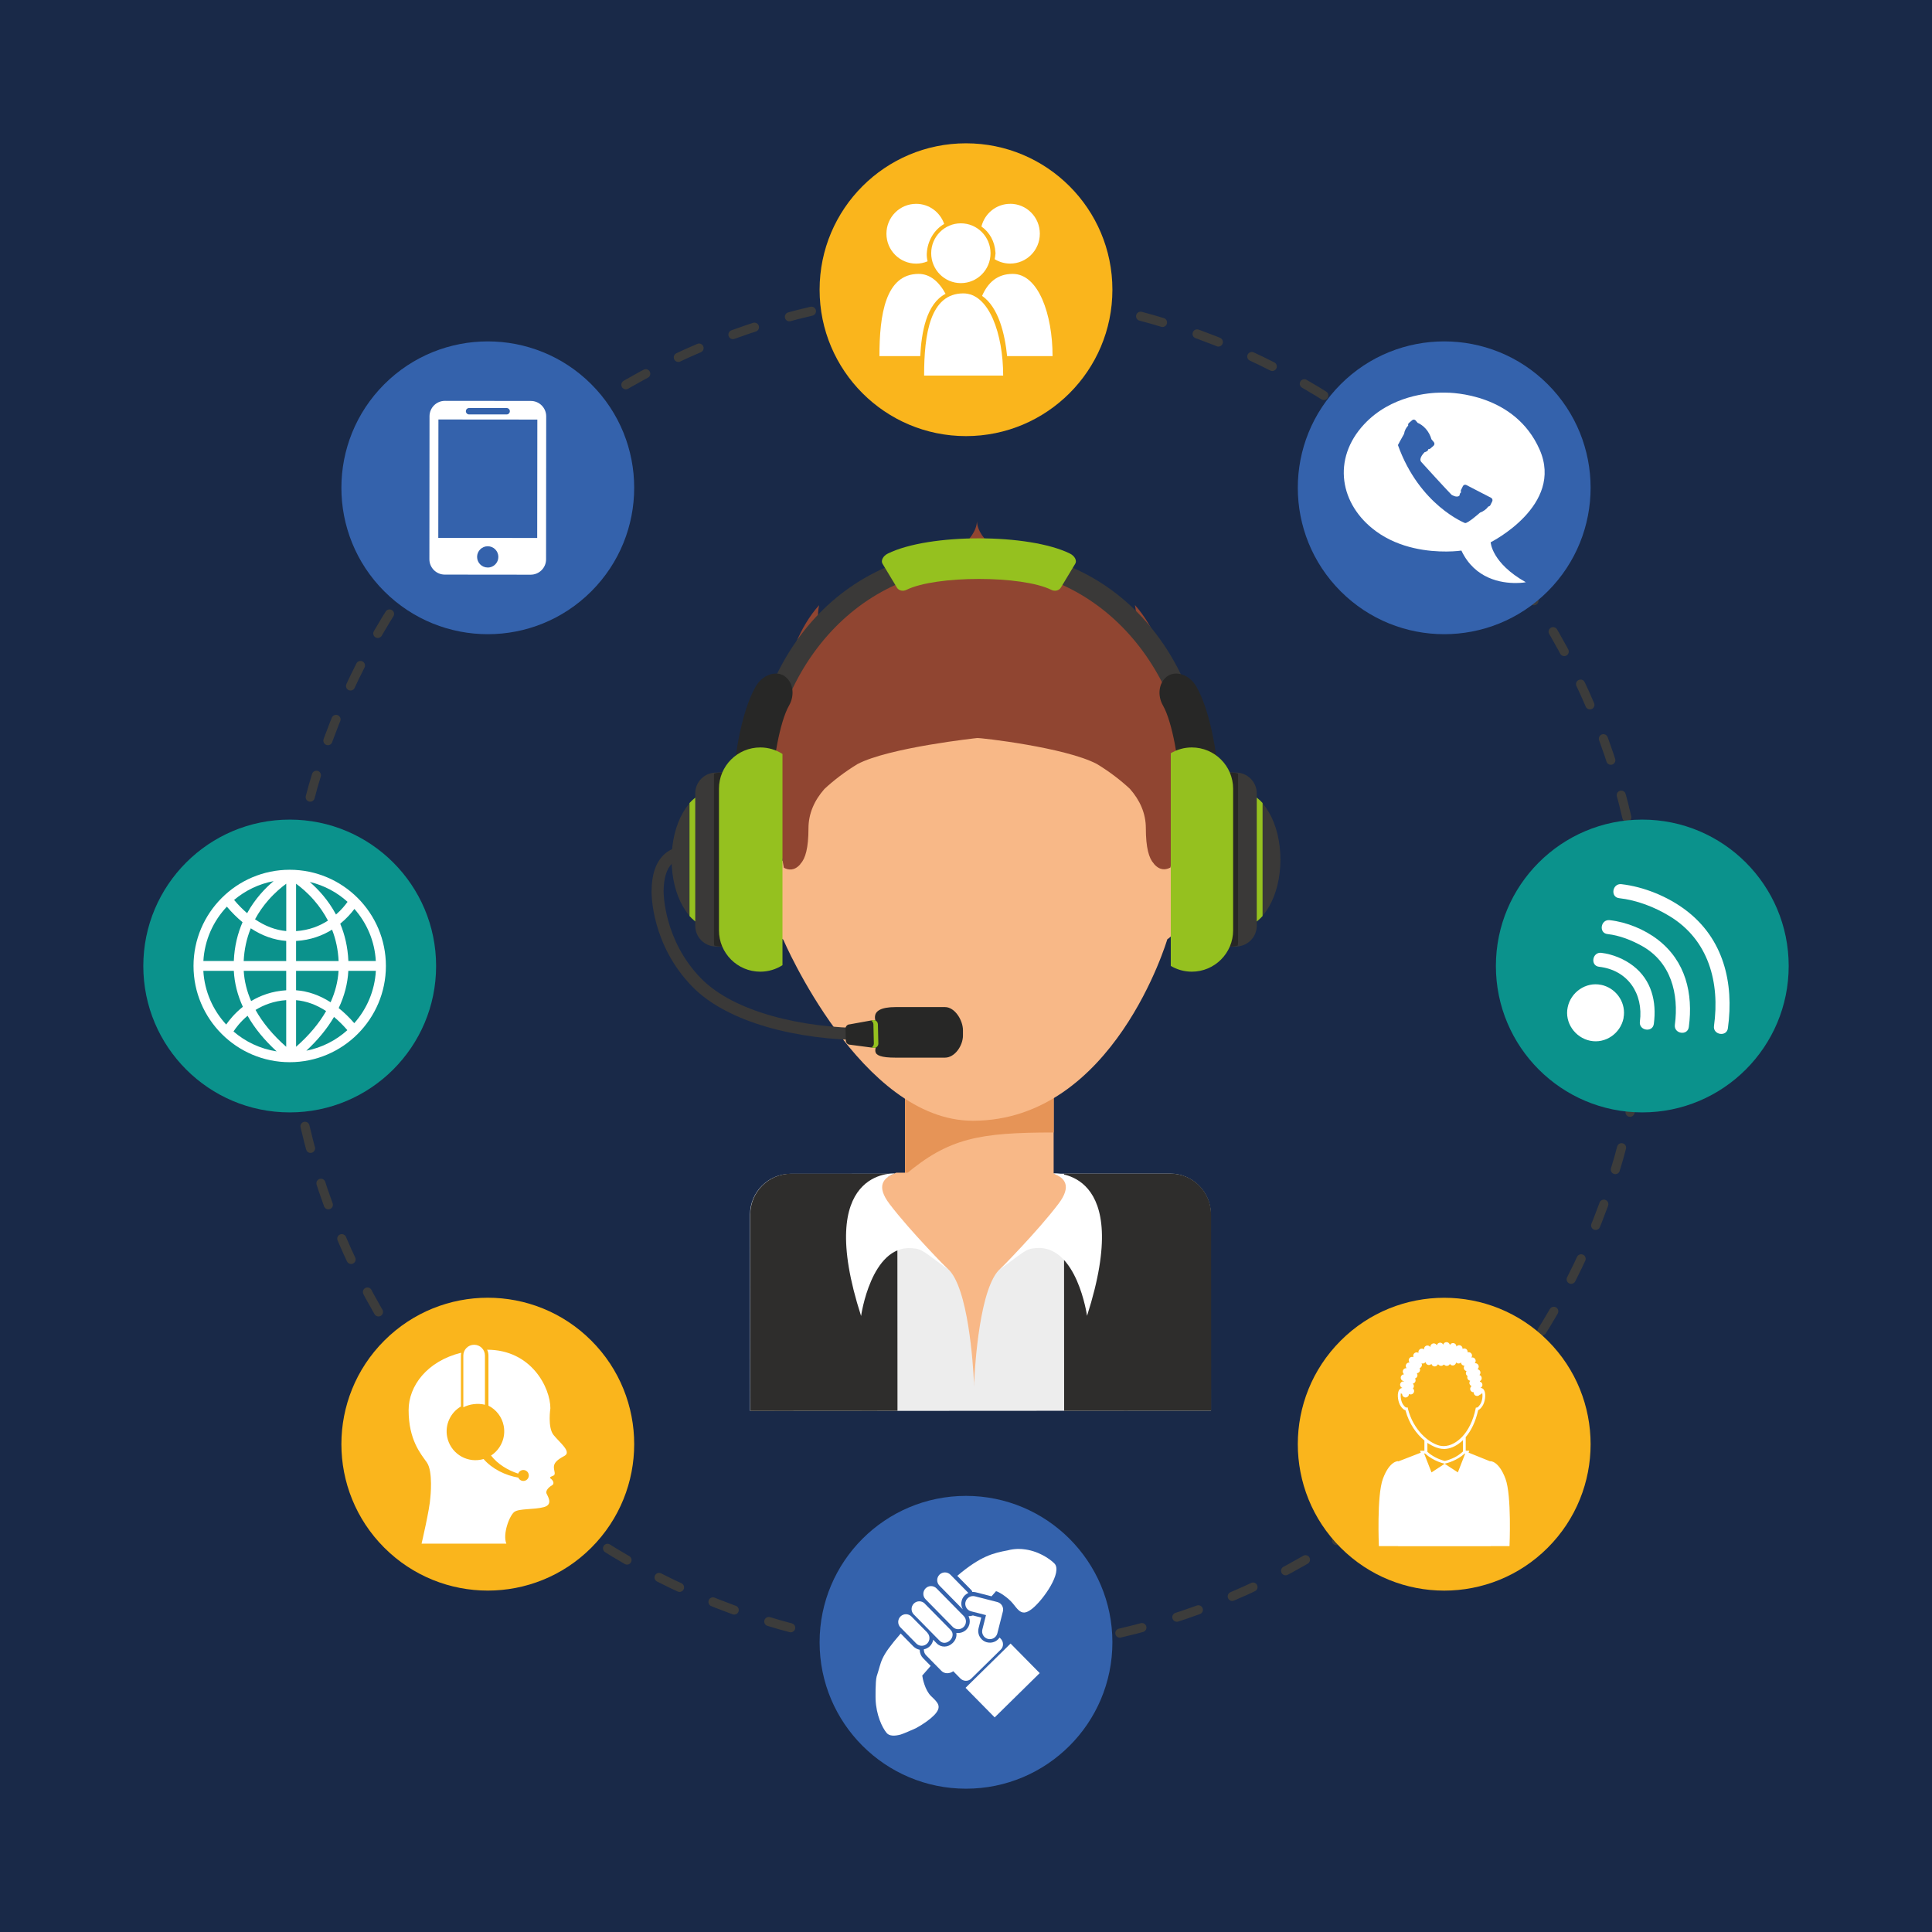<?xml version="1.0" encoding="UTF-8"?>
<svg xmlns="http://www.w3.org/2000/svg" xmlns:xlink="http://www.w3.org/1999/xlink" id="Capa_1" viewBox="0 0 425.2 425.2">
  <defs>
    <linearGradient id="linear-gradient" x1="-4843.86" y1="208.32" x2="-4843.86" y2="170.03" gradientTransform="translate(-4573.83) rotate(-180) scale(1 -1)" gradientUnits="userSpaceOnUse">
      <stop offset="0" stop-color="#3c3c3b"></stop>
      <stop offset=".04" stop-color="#4b4b4a"></stop>
      <stop offset=".2" stop-color="#868585"></stop>
      <stop offset=".33" stop-color="#b1b0b0"></stop>
      <stop offset=".43" stop-color="#cbcaca"></stop>
      <stop offset=".5" stop-color="#d5d4d4"></stop>
      <stop offset=".57" stop-color="#d0cfcf"></stop>
      <stop offset=".65" stop-color="#c2c1c1"></stop>
      <stop offset=".74" stop-color="#abaaaa"></stop>
      <stop offset=".83" stop-color="#8b8a8a"></stop>
      <stop offset=".93" stop-color="#626161"></stop>
      <stop offset="1" stop-color="#3c3c3b"></stop>
    </linearGradient>
    <linearGradient id="linear-gradient-2" x1="425.28" x2="425.28" gradientTransform="translate(-265.69)" xlink:href="#linear-gradient"></linearGradient>
  </defs>
  <rect x="-2.46" y="-2.19" width="430.29" height="430.29" style="fill:#192948;"></rect>
  <g>
    <g>
      <path d="M361.94,213.94c0,82.48-66.86,149.34-149.35,149.34S63.25,296.42,63.25,213.94,130.12,64.6,212.6,64.6s149.35,66.87,149.35,149.35Z" style="fill:none; stroke:#3c3c3b; stroke-dasharray:0 0 5.01 8.02; stroke-linecap:round; stroke-miterlimit:10; stroke-width:2px;"></path>
      <path d="M244.82,63.76c0,17.79-14.43,32.22-32.22,32.22s-32.22-14.43-32.22-32.22,14.43-32.22,32.22-32.22,32.22,14.43,32.22,32.22Z" style="fill:#fab51c;"></path>
      <path d="M244.82,361.44c0,17.8-14.43,32.22-32.22,32.22s-32.22-14.43-32.22-32.22,14.43-32.22,32.22-32.22,32.22,14.43,32.22,32.22Z" style="fill:#3462ac;"></path>
      <path d="M361.44,244.82c-17.8,0-32.22-14.43-32.22-32.22s14.43-32.22,32.22-32.22,32.22,14.43,32.22,32.22-14.43,32.22-32.22,32.22Z" style="fill:#0b928c;"></path>
      <path d="M63.76,244.82c-17.8,0-32.22-14.43-32.22-32.22s14.43-32.22,32.22-32.22,32.22,14.43,32.22,32.22-14.43,32.22-32.22,32.22Z" style="fill:#0b928c;"></path>
      <path d="M130.14,84.57c12.58,12.58,12.58,32.98,0,45.57-12.58,12.58-32.98,12.58-45.57,0-12.58-12.58-12.58-32.98,0-45.57,12.59-12.58,32.99-12.58,45.57,0Z" style="fill:#3462ac;"></path>
      <path d="M340.63,295.06c12.58,12.58,12.58,32.98,0,45.57s-32.99,12.58-45.57,0c-12.58-12.58-12.58-32.99,0-45.57,12.58-12.59,32.98-12.59,45.57,0Z" style="fill:#fab51c;"></path>
      <path d="M340.63,130.14c-12.58,12.58-32.99,12.58-45.57,0-12.58-12.59-12.58-32.99,0-45.57,12.58-12.58,32.98-12.58,45.57,0,12.58,12.58,12.58,32.98,0,45.57Z" style="fill:#3462ac;"></path>
      <path d="M130.14,340.62c-12.58,12.59-32.98,12.59-45.57,0-12.58-12.58-12.58-32.99,0-45.57,12.59-12.59,32.99-12.59,45.57,0,12.58,12.58,12.58,32.98,0,45.57Z" style="fill:#fab51c;"></path>
    </g>
    <g>
      <g>
        <path d="M218,55.73c0,3.64-2.92,6.58-6.53,6.58s-6.53-2.95-6.53-6.58,2.92-6.58,6.53-6.58,6.53,2.95,6.53,6.58Z" style="fill:#fff;"></path>
        <path d="M220.78,82.66h-17.4c0-9.15,1.32-18.09,8.63-18.09,5.68,0,8.77,8.95,8.77,18.09Z" style="fill:#fff;"></path>
      </g>
      <path d="M222.33,44.86c-3.06,0-5.62,2.12-6.33,4.99,1.78,1.26,2.93,3.27,3.08,5.7,.01,.06,.02,.11,.02,.18s0,.13-.02,.18c-.03,.38-.09,.76-.17,1.13,1,.62,2.16,.97,3.41,.97,3.61,0,6.53-2.94,6.53-6.58s-2.92-6.58-6.53-6.58Z" style="fill:#fff;"></path>
      <path d="M221.65,78.37h10c0-9.15-3.09-18.09-8.77-18.09-3.37,0-5.46,1.9-6.74,4.84,3.62,2.49,5.02,8.39,5.51,13.26Z" style="fill:#fff;"></path>
      <path d="M203.98,55.73c.12-2.63,1.59-5.18,3.82-6.44-.89-2.58-3.31-4.43-6.17-4.43-3.61,0-6.54,2.94-6.54,6.58s2.93,6.58,6.54,6.58c.89,0,1.74-.18,2.52-.51-.14-.56-.21-1.16-.18-1.78Z" style="fill:#fff;"></path>
      <path d="M208.11,64.68c-1.45-2.69-3.44-4.4-5.93-4.4-7.3,0-8.63,8.95-8.63,18.09h8.98c.27-5.2,1.34-11.54,5.57-13.7Z" style="fill:#fff;"></path>
    </g>
    <path d="M63.76,191.42c-11.67,0-21.17,9.5-21.17,21.17s9.5,21.18,21.17,21.18,21.17-9.5,21.17-21.18-9.5-21.17-21.17-21.17Zm-9.28,32.12c1.55,2.74,3.7,5.37,6.41,7.85-3.6-.55-6.87-2.11-9.5-4.38,.48-.74,1.49-2.12,3.1-3.46Zm19.47-22.26c-1.71-3.21-3.93-5.58-5.78-7.18,3.15,.75,6,2.28,8.32,4.38-.52,.73-1.36,1.77-2.54,2.79Zm-8.79,29.1v-10.26c2.26,.19,4.48,1,6.61,2.4-1.56,2.74-3.78,5.37-6.61,7.86Zm0-12.44v-4.27h9.35c-.14,2.34-.73,4.65-1.75,6.91-2.43-1.56-4.99-2.45-7.6-2.64Zm0-6.43v-4.42c3.24-.19,5.86-1.21,7.92-2.49,.85,2.17,1.33,4.48,1.44,6.91h-9.36Zm0-6.59v-10.43c1.05,.77,2.5,1.96,3.93,3.61,1.24,1.42,2.26,2.92,3.09,4.51-1.81,1.17-4.13,2.12-7.02,2.31Zm-6.1-6.82c1.44-1.64,2.88-2.84,3.94-3.61v10.42c-2.35-.21-4.66-1.08-6.87-2.59,.79-1.48,1.77-2.89,2.93-4.22Zm-4.68,2.87c-.98-.84-1.94-1.81-2.86-2.91,2.45-2.06,5.42-3.52,8.69-4.14-1.83,1.54-4.07,3.87-5.82,7.05Zm8.61,6.11v4.43h-9.36c.12-2.54,.64-4.95,1.56-7.21,2.49,1.64,5.11,2.58,7.8,2.78Zm0,6.59v4.27c-3.13,.19-5.69,1.16-7.72,2.38-.95-2.17-1.5-4.4-1.63-6.65h9.35Zm0,6.44v10.27c-2.92-2.56-5.18-5.29-6.75-8.11,1.77-1.09,4-1.97,6.75-2.16Zm10.52,3.7c1.01,.84,1.99,1.81,2.94,2.91-2.5,2.25-5.61,3.85-9.03,4.52,2.54-2.36,4.58-4.85,6.09-7.43Zm1.03-1.95c1.26-2.66,1.98-5.4,2.12-8.19h6.06c-.25,4.4-2,8.41-4.75,11.51-1.1-1.27-2.25-2.38-3.43-3.32Zm2.13-10.36c-.13-3.13-.81-5.86-1.79-8.21,1.41-1.15,2.44-2.34,3.12-3.25,2.73,3.09,4.47,7.08,4.71,11.46h-6.05Zm-26.74-11.96c1.11,1.3,2.26,2.45,3.45,3.42-1.05,2.42-1.79,5.27-1.92,8.54h-6.7c.26-4.62,2.18-8.8,5.17-11.96Zm-5.17,14.13h6.7c.14,2.69,.81,5.34,1.99,7.91-1.79,1.42-2.99,2.93-3.67,3.9-2.9-3.14-4.77-7.27-5.03-11.81Z" style="fill:#fff;"></path>
    <g>
      <path d="M93.96,321.88c-1.39-1.95-4.03-5-4.03-11.55,0-5.33,4.08-10.77,11.58-12.62-.04,.21-.07,.42-.07,.63v11.2c-2.26,1.32-3.55,3.96-3.03,6.67,.66,3.44,3.98,5.7,7.42,5.04,.2-.04,.4-.09,.6-.14,1.9,2.2,4.83,3.61,7.65,4.09,.21,.51,.77,.82,1.33,.71,.65-.12,1.08-.76,.95-1.41-.12-.65-.75-1.08-1.41-.96-.43,.08-.77,.39-.91,.78-2.31-.75-4.51-2.1-5.97-3.98,2.1-1.36,3.29-3.91,2.79-6.52-.38-2-1.67-3.6-3.36-4.46v-11.02c0-.46-.1-.9-.29-1.29,9.81,.01,13.92,8.44,13.92,12.89,0,0-.65,4.2,.7,5.88,1.35,1.67,4.06,3.71,2.39,4.6-1.67,.88-2.32,1.58-2.32,2.46s.52,1.68-.19,1.92c-.71,.24-.77,.45-.51,.61,.26,.16,1.08,1.03,.23,1.52-.85,.49-1.33,1.22-1.17,1.71,.16,.49,1.64,2.46-.56,3.05-2.2,.59-5.4,.28-6.48,1.04-1.08,.77-2.65,4.91-1.78,7h-18.66s1.8-7.62,1.94-10.21c0,0,.62-5.69-.77-7.64Z" style="fill:#fff;"></path>
      <path d="M104.25,309.03c-.82,.1-1.58,.34-2.28,.69v-11.38c0-1.31,1.06-2.38,2.38-2.38s2.38,1.06,2.38,2.38v10.82c-.79-.19-1.62-.24-2.48-.13Z" style="fill:#fff;"></path>
    </g>
    <g>
      <g>
        <path d="M209.67,358.05c.66,.67,1.73,.68,2.41,.02,.67-.66,.68-1.74,.02-2.41l-5.98-6.08c-.66-.67-1.74-.68-2.4-.02-.67,.66-.68,1.74-.02,2.41l5.98,6.08Z" style="fill:#fff;"></path>
        <path d="M203.54,352.93c-.66-.67-1.74-.68-2.41-.02-.67,.66-.68,1.74-.02,2.41l5.69,5.78c.66,.67,1.62,.57,2.29-.09,.67-.66,.79-1.62,.13-2.29l-5.69-5.78Z" style="fill:#fff;"></path>
        <path d="M204.09,359.31l-3.49-3.54c-.66-.67-1.73-.68-2.41-.02-.67,.66-.68,1.74-.02,2.41l3.48,3.54c.66,.67,1.74,.68,2.4,.02,.67-.66,.68-1.73,.02-2.4Z" style="fill:#fff;"></path>
        <path d="M206.77,346.55c-.67,.66-.68,1.74-.02,2.41l5.15,5.24c-.25-.45-.38-.98-.32-1.52,.01-.13,.04-.25,.07-.38,.2-.8,.77-1.41,1.47-1.72l-3.94-4.01c-.66-.67-1.74-.68-2.41-.02Z" style="fill:#fff;"></path>
        <path d="M212.49,352.55c-.23,.91,.32,1.84,1.23,2.07l3.28,.84-.8,3.17c-.23,.91,.32,1.84,1.23,2.07,.91,.23,1.84-.32,2.07-1.23l1.22-4.82c.23-.91-.32-1.84-1.23-2.07-.02,0-.04,0-.05-.01-.02,0-.04-.01-.06-.02l-4.81-1.23c-.91-.23-1.84,.32-2.07,1.23Z" style="fill:#fff;"></path>
        <polygon points="222.41 361.72 212.5 371.46 218.91 377.97 228.82 368.22 222.41 361.72" style="fill:#fff;"></polygon>
        <path d="M217.22,361.45c-1.22-.31-2.05-1.5-1.92-2.75,.01-.12,.04-.25,.07-.37l.59-2.33-1.84-.47c-.31,.11-.64,.17-.96,.16,.48,.97,.31,2.17-.5,2.97-.6,.59-1.41,.82-2.18,.71,.12,.77-.15,1.59-.8,2.22-1.05,1.03-2.56,1.06-3.53,.08l-.77-.79c-.08,.52-.33,1.02-.73,1.42-.38,.37-.85,.6-1.33,.69,0,.49,.15,.95,.49,1.3l3.38,3.44c.66,.67,1.76,.68,2.61,.08l1.55,1.58c.67,.68,1.74,.7,2.39,.06l6.52-6.41c.66-.64,.64-1.71-.02-2.39l-.25-.25c-.59,.87-1.68,1.32-2.76,1.04Z" style="fill:#fff;"></path>
      </g>
      <g>
        <path d="M214.01,350.36s.09,0,.13,0c.22,0,.43,.03,.65,.08l3.43,.88,.99-1.13c.62,.13,2.63,1.36,3.78,2.8,.86,1.08,1.48,1.95,2.43,1.9,0,0,0,.02,0,.02,0,0,.02-.01,.03-.02,.47-.03,1.01-.29,1.7-.83,2.5-1.99,6.74-8.1,4.91-9.96-1.05-1.07-3.7-2.88-6.98-3.16-.07,0-.13-.01-.2-.02-.04,0-.1,0-.14-.01-.16,0-.32-.01-.47-.01-.03,0-.05,0-.07,0-.12,0-.23,0-.35,0-.68,.03-1.37,.12-2.08,.31-3.15,.59-5.93,1.23-11.09,5.6l3.09,3.14c.12,.12,.19,.26,.23,.41Z" style="fill:#fff;"></path>
        <path d="M202.4,363.08c-.52-.1-1-.35-1.39-.74l-2.78-2.83c-4.72,5.45-4.12,5.94-5.29,9.44-.32,1.16-.24,5.01-.24,5.01,.13,3.5,1.46,6.27,2.44,7.44,.58,.7,1.76,.71,3.13,.33h-.01c.61-.18,2.43-.99,3.35-1.4,1.6-.87,3.08-1.94,3.94-2.81,1.9-1.94,.84-2.81-.65-4.25-1.32-1.28-1.86-3.88-1.93-4.51l1.86-2.12-1.67-1.7c-.48-.49-.74-1.14-.75-1.86Z" style="fill:#fff;"></path>
      </g>
    </g>
    <path d="M328.06,119.35s16.21-8.11,10.78-20.41c-5.42-12.29-19.27-12.54-20.83-12.53h-.14s-.28-.01-.78,0c-2.56,.02-10.95,.6-16.88,6.98-7.09,7.61-5.4,17.68,2.65,23.55,5.27,3.85,11.7,4.47,15.5,4.44,2-.01,3.27-.21,3.27-.21,2.97,6.3,8.86,7.17,12.04,7.14,1.29,0,2.14-.17,2.14-.17-7.52-4.22-7.74-8.78-7.74-8.78Zm-.48-7.9c-.46,.63-1.13,1.11-1.85,1.37-.04,.03-2.66,2.37-3.29,2.3,0,0-10.05-3.91-14.78-17.17,0,0,.76-1.45,1.35-2.46,.11-.71,.43-1.35,.91-1.83-.06-.21,0-.44,.17-.58l.7-.6c.23-.2,.58-.17,.78,.07l.43,.51c.57,.23,1.19,.65,1.77,1.29,.58,.63,1.05,1.53,1.27,2.33l.52,.62c.2,.23,.17,.6-.06,.8l-.7,.61c-.12,.11-.29,.15-.44,.12-.03,.18-.11,.32-.23,.42-.21,.15-.44,.25-.7,.31,.03,0,.04,0,.07,0,0,0-1.39,1.32-.7,2.11,.7,.79,5.45,5.99,6.66,7.22,0,0,1.13,.74,1.73,.2,.03-.14,.07-.29,.11-.43,.04-.14,.14-.24,.27-.31-.09-.16-.1-.36-.02-.53l.41-.83c.14-.28,.48-.39,.75-.25l5.46,2.82c.27,.14,.38,.49,.25,.77l-.41,.83c-.09,.19-.27,.29-.46,.31Z" style="fill:#fff;"></path>
    <g>
      <path d="M352.37,216.75c-3.37-.7-6.67,1.62-7.35,4.94-.71,3.38,1.62,6.67,4.94,7.36,3.38,.7,6.67-1.62,7.35-4.95,.03-.14,.03-.27,.04-.42,.02-.06,.03-.12,.04-.19,.31-3.2-1.9-6.1-5.03-6.75Z" style="fill:#fff;"></path>
      <g>
        <path d="M353.78,205.57c2.67,.3,5.26,1.33,7.59,2.62,6.38,3.56,8.15,10.51,7.24,17.35-.26,1.99,2.8,2.48,3.07,.5,.99-7.4-.7-14.5-6.79-19.21-2.95-2.29-6.89-3.9-10.62-4.32-1.99-.23-2.48,2.84-.49,3.06Z" style="fill:#fff;"></path>
        <path d="M356.35,197.67c3.89,.44,7.8,1.95,11.1,3.96,8.62,5.24,11.09,14.62,9.77,24.17-.27,1.98,2.8,2.47,3.06,.49,1.38-10.01-.97-19.74-9.31-26.01-3.97-2.99-9.18-5.12-14.13-5.69-1.99-.22-2.49,2.85-.5,3.08Z" style="fill:#fff;"></path>
        <path d="M351.93,212.77c6.32,.72,9.8,5.92,8.98,12.08-.26,1.99,2.81,2.47,3.07,.49,.65-4.9-.5-9.63-4.53-12.76-1.96-1.52-4.56-2.59-7.04-2.88-1.98-.22-2.47,2.84-.48,3.07Z" style="fill:#fff;"></path>
      </g>
    </g>
    <path d="M116.83,88.24l-18.91-.02c-1.87,0-3.38,1.51-3.39,3.38l-.03,31.47c0,1.87,1.51,3.38,3.38,3.39l18.91,.02c1.87,0,3.39-1.51,3.39-3.38l.03-31.47c0-1.87-1.51-3.39-3.38-3.39Zm-13.6,1.56h8.28c.38,0,.7,.32,.7,.71,0,.38-.32,.7-.7,.7h-8.28c-.38,0-.7-.32-.7-.71s.32-.7,.7-.7Zm4.11,35.1h0c-1.3,0-2.34-1.05-2.34-2.34,0-1.29,1.05-2.34,2.34-2.34h0c1.3,0,2.34,1.05,2.34,2.35,0,1.29-1.05,2.34-2.34,2.34Zm10.89-6.5h0l-21.77-.03,.03-26.05h0l21.77,.02-.03,26.06Z" style="fill:#fff;"></path>
    <path d="M327.97,321.59v.03l-4.76-1.92,.16-.43h-.79s0-2.99,0-2.99c1.18-1.39,2.17-3.36,2.74-5.94,.3-.12,.61-.41,.92-.88,.59-.86,.81-2.45,.47-3.32-.18-.45-.45-.6-.65-.65-.09-.02-.17-.03-.26-.03h0c.27-.11,.46-.37,.46-.68,0-.34-.23-.61-.54-.7,0-.04,0-.08-.01-.12,.23-.13,.39-.37,.39-.65,0-.33-.21-.6-.5-.7,.13-.13,.22-.32,.22-.53,0-.38-.29-.69-.65-.74,.16-.14,.27-.34,.27-.57,0-.41-.33-.75-.75-.75-.05,0-.1,0-.14,.01,.14-.13,.22-.32,.22-.53,0-.42-.34-.75-.75-.75-.07,0-.13,0-.2,.03,.09-.12,.15-.27,.15-.44,0-.41-.34-.75-.76-.75-.07,0-.14,.01-.21,.03,0-.03,0-.07,0-.1,0-.42-.33-.75-.75-.75-.14,0-.26,.04-.37,.1,0-.02,0-.05,0-.07,0-.42-.34-.75-.75-.75-.25,0-.47,.12-.6,.31,0,0,0-.01,0-.02,0-.42-.34-.75-.75-.75-.31,0-.57,.18-.69,.45-.04-.37-.36-.66-.74-.66-.35,0-.64,.24-.72,.56-.12-.26-.38-.44-.68-.44-.35,0-.65,.25-.73,.58-.12-.25-.38-.42-.67-.42-.41,0-.75,.34-.75,.75,0,.04,0,.07,.01,.1-.13-.23-.37-.39-.65-.39-.41,0-.75,.34-.75,.75,0,.05,0,.09,.01,.13-.13-.12-.3-.19-.5-.19-.41,0-.75,.34-.75,.75,0,.05,0,.1,.02,.15,0,0-.02,.02-.03,.03-.11-.07-.24-.11-.38-.11-.41,0-.75,.34-.75,.75,0,.11,.03,.21,.06,.3,0,0,0,0,0,0-.09-.04-.19-.06-.3-.06-.42,0-.75,.33-.75,.75,0,.19,.07,.37,.19,.5-.03,0-.06,0-.09,0-.42,0-.75,.34-.75,.75,0,.19,.07,.37,.2,.5-.04,0-.07-.01-.11-.01-.42,0-.75,.34-.75,.75,0,.24,.12,.46,.3,.6h0c-.42,0-.75,.34-.75,.75s.33,.75,.75,.75h0s0,.05-.01,.08c-.04,0-.08-.03-.13-.03-.41,0-.75,.34-.75,.75,0,.33,.22,.61,.53,.71-.07,0-.14,0-.21,.03-.2,.05-.48,.2-.66,.65-.34,.88-.11,2.46,.47,3.31,.36,.53,.71,.84,1.05,.91,.8,3,2.43,5.23,4.17,6.66v2.25h-.97s.17,.43,.17,.43l-4.97,1.93v-.06s-1.85-.18-3.36,3.86c-1.38,3.69-.89,14.83-.89,14.83h4.23v.03h20.37v-.03h4.15s.5-11.14-.89-14.83c-1.51-4.03-3.36-3.86-3.36-3.86Zm-8.91-25.15h0s0,0,0,0h0Zm-9.19,13.58l-.08-.28-.28,.04s-.28-.02-.72-.67c-.47-.69-.62-1.86-.47-2.53,.07,.11,.16,.2,.27,.26,.02,.4,.35,.72,.75,.72s.75-.34,.75-.75v-.03c.11,.07,.24,.11,.38,.11,.41,0,.75-.33,.75-.75,0-.23-.1-.43-.26-.56,.13-.14,.21-.32,.21-.52,0-.21-.09-.41-.24-.54,.36-.06,.62-.37,.62-.74,0-.15-.05-.29-.12-.41,.31-.09,.53-.38,.53-.72,0-.16-.05-.31-.14-.43,.39-.02,.71-.35,.71-.75,0-.13-.04-.26-.1-.37,.29-.1,.51-.38,.51-.71,0-.13-.03-.24-.09-.35,.08,.03,.17,.05,.26,.05,.26,0,.48-.13,.62-.33,.05,.37,.36,.66,.74,.66,.22,0,.42-.1,.56-.25,.08,.32,.37,.56,.72,.56,.3,0,.55-.18,.67-.43,.05,0,.1,0,.15,.01,.13,.17,.35,.29,.59,.29,.22,0,.42-.1,.56-.26,.04,0,.08,0,.12,0,.13,.16,.34,.27,.57,.27,.3,0,.55-.17,.68-.42,0,0,0,0,.01,0,.14,.2,.36,.33,.62,.33,.39,0,.7-.29,.74-.67,.13,.14,.33,.23,.54,.23s.4-.09,.54-.23c.02,.4,.34,.71,.74,.71,.01,0,.02,0,.03,0-.1,.13-.16,.29-.16,.46,0,.37,.26,.67,.61,.74-.09,.12-.15,.28-.15,.44,0,.27,.15,.51,.37,.64-.04,.1-.06,.2-.06,.3,0,.38,.27,.68,.63,.74-.1,.13-.17,.29-.17,.47,0,.32,.21,.6,.49,.7-.18,.14-.31,.36-.31,.61,0,.41,.33,.75,.75,.75,0,0,.02,0,.03,0,0,.03,0,.05,0,.07,0,.42,.33,.75,.75,.75,.23,0,.43-.11,.57-.27,.25-.05,.44-.21,.54-.43,.17,.67,.03,1.88-.46,2.59-.41,.61-.66,.66-.7,.66l-.23,.02-.05,.22c-.55,2.7-1.64,4.76-2.92,6.14,0,0-.01,.01-.02,.02-.14,.15-.29,.3-.44,.43-.04,.03-.08,.07-.11,.1-.12,.11-.24,.21-.37,.31-.06,.05-.13,.1-.19,.14-.1,.07-.21,.15-.31,.22-.09,.05-.17,.1-.25,.15-.09,.05-.18,.11-.27,.15-.1,.05-.19,.1-.29,.14-.08,.04-.16,.07-.24,.11-.1,.04-.21,.07-.32,.11-.07,.02-.15,.05-.22,.07-.12,.03-.23,.05-.35,.07-.06,.01-.13,.03-.19,.04-.18,.02-.35,.04-.53,.04-.15,0-.3-.01-.46-.03-.01,0-.03,0-.04,0-.15-.02-.3-.05-.46-.09,0,0-.02,0-.02,0-2.41-.64-5.74-3.47-6.91-8.12Zm4.7,7.79s.05,.03,.07,.04c.13,.08,.27,.16,.41,.24,.14,.08,.29,.15,.44,.22,.05,.03,.11,.05,.17,.08,.15,.06,.29,.12,.44,.18,.04,.02,.09,.03,.14,.04,.14,.05,.28,.09,.41,.12,.05,.01,.09,.02,.13,.04,.13,.03,.27,.05,.39,.07,.04,0,.08,.02,.12,.02,.16,.02,.32,.03,.48,.03,.18,0,.36,0,.54-.03,0,0,.02,0,.03,0,1.19-.15,2.48-.78,3.64-1.91v2.49s-.08,.07-.12,.11c-.05,.05-.11,.09-.16,.14-.05,.04-.1,.08-.15,.12-.05,.04-.11,.09-.16,.13-.05,.04-.1,.07-.15,.11-.05,.04-.11,.08-.16,.12-.05,.03-.1,.06-.15,.1-.06,.04-.11,.07-.17,.11-.05,.03-.1,.06-.15,.09-.05,.03-.11,.07-.16,.1-.05,.03-.1,.05-.15,.08-.05,.03-.11,.06-.16,.09-.05,.03-.1,.05-.15,.07-.05,.03-.1,.05-.15,.07-.05,.02-.1,.05-.15,.07-.05,.02-.09,.04-.14,.06-.05,.02-.11,.04-.16,.06-.04,.02-.08,.03-.12,.05-.05,.02-.11,.04-.16,.06-.03,0-.06,.02-.09,.04-.06,.02-.12,.04-.17,.06-.02,0-.05,.02-.06,.02-.08,.02-.14,.04-.21,.07,0,0,0,0-.01,0-.28,.09-.48,.14-.59,.16-.36-.08-1.82-.48-3.23-1.51,0,0,0,0,0,0-.2-.14-.39-.3-.58-.47,0,0,0,0-.02-.01v-1.99c.15,.11,.3,.21,.45,.3Zm-.92,2.1c1.81,1.65,3.99,2.16,4.24,2.21h.04s.02,.01,.02,.01h.06s.04-.02,.07-.03c.47-.11,2.57-.65,4.28-2.2h.11s-1.62,4.15-1.62,4.15l-2.9-1.9-2.9,1.9-1.62-4.16h.21Z" style="fill:#fff;"></path>
  </g>
  <g>
    <g>
      <rect x="199.17" y="229.51" width="32.72" height="41.6" style="fill:#f8b887;"></rect>
      <path d="M199.2,258.56c9.63-8.13,16.35-9.31,32.71-9.32v-20.77s-32.73,.02-32.73,.02l.02,30.07Z" style="fill:#e69457;"></path>
      <path d="M266.52,310.47l-.03-43.22c0-4.96-4.02-8.97-8.98-8.96l-83.48,.04c-4.96,0-8.97,4.02-8.96,8.98l.02,43.22,101.43-.06Z" style="fill:#ededed;"></path>
      <path d="M197.49,258.31h-23.4c-4.96,.02-8.97,4.03-8.97,8.99l.03,43.22,32.37-.02-.03-52.19Z" style="fill:#2e2d2c;"></path>
      <path d="M234.17,258.29h23.39c4.96-.02,8.97,4,8.98,8.96l.03,43.22-32.37,.02-.03-52.19Z" style="fill:#2e2d2c;"></path>
      <path d="M259.36,188.73c-.79-.21-1.64,.08-2.47,.75v-12.69c-.02-22.31-10.01-39.61-31.49-39.6l-21.6,.02c-21.48,.01-31.44,17.33-31.43,39.63v12.72c-.84-.68-1.71-.98-2.5-.77-2.3,.62-3.14,5.26-1.87,10.36,.9,3.63,2.63,6.5,4.39,7.65,0,0,17.04,39.87,41.73,39.86,31.01-.02,42.78-39.93,42.78-39.93,1.74-1.16,3.45-4.02,4.35-7.63,1.26-5.11,.42-9.75-1.89-10.36Z" style="fill:#f8b887;"></path>
      <path d="M257.83,151.56c-1.33-6.99-3.77-13.61-8.05-18.4,0,0,1.06,4.7-1.11,5.65-.28-.26-.57-.51-.86-.76-1.73-2.54-7.65-10.04-19.97-15.21,0,0,3.98,4.39-.19,3.37-6.82-3.65-12.44-7.29-12.64-11.48v-.03s0-.03,0-.04v.07c-.2,4.19-5.81,7.84-12.62,11.49-4.17,1.03-.19-3.37-.19-3.37-12.31,5.18-18.22,12.7-19.95,15.24-.29,.25-.58,.49-.86,.76-2.17-.94-1.12-5.66-1.12-5.66-4.28,4.79-6.72,11.42-8.03,18.41-2.48,5.14-3.75,10.1-3.62,13.26,.23,5.96,3.23,22.51,3.89,26.11,.97,.53,2.27,.73,3.57-.71,.05-.06,.08-.13,.12-.19,1.05-1.11,1.73-3.45,1.73-7.75,0-3.27,1.3-6.17,3.51-8.68,1.88-1.75,4.33-3.68,7.26-5.47,6.93-3.66,26.35-5.74,26.35-5.74h0c.6-.09,19.42,2.05,26.35,5.71,2.93,1.77,5.38,3.71,7.26,5.46,2.21,2.5,3.52,5.4,3.52,8.67,0,4.31,.69,6.64,1.73,7.76,.05,.05,.08,.13,.13,.18,1.29,1.44,2.6,1.23,3.56,.71,.66-3.6,3.64-20.15,3.86-26.12,.12-3.16-1.15-8.13-3.64-13.26Z" style="fill:#904531;"></path>
      <path d="M231.46,258.07h-17.09s-.04,0-.04,0l-17.09,.02c-4.23,1.83-4.23,2.74-2.86,6.39,1.38,3.66,9.03,10.27,14.17,14.72,4.56,3.95,5.62,21.27,5.81,25.14v.78s0-.15,.01-.42c.01,.26,.02,.42,.02,.42v-.78c.18-3.87,1.23-21.2,5.78-25.14,5.13-4.46,12.78-11.09,14.15-14.74,1.37-3.65,1.36-4.56-2.86-6.4Z" style="fill:#f8b887;"></path>
      <g>
        <path d="M231.83,258.25s17.87-1.25,7.41,31.34c0,0-2.21-15.61-11.19-14.92-2.47,.2-2.66,.86-7.95,4.65,0,0,8.25-8.3,12.86-14.39,2.92-3.86,1.47-5.68-1.12-6.68Z" style="fill:#fff;"></path>
        <path d="M196.87,258.27s-17.87-1.22-7.36,31.36c0,0,2.18-15.62,11.17-14.93,2.46,.19,2.66,.85,7.95,4.64,0,0-8.26-8.3-12.87-14.38-2.92-3.86-1.47-5.68,1.11-6.68Z" style="fill:#fff;"></path>
      </g>
    </g>
    <g>
      <g>
        <path d="M265.92,175.18h-4.13c0-25.14-17.67-50.32-46.36-50.32s-46.36,25.18-46.36,50.32h-4.13c0-27.38,17.61-54.38,50.49-54.38s50.49,27,50.49,54.38Z" style="fill:#3a3938;"></path>
        <path d="M167.1,171.88c.97-.02,1.91,.12,2.78,.41,.33-4.31,1.61-13.26,3.81-17.08,1.17-2.07,.98-4.79-.83-6.26-1.79-1.47-4.96-.62-6.55,2.15-3.3,5.73-4.99,16.89-5,23.37,1.44-1.54,3.49-2.53,5.79-2.59Z" style="fill:#272726;"></path>
        <path d="M262.51,171.88c-.97-.02-1.91,.12-2.78,.41-.33-4.31-1.61-13.26-3.81-17.08-1.17-2.07-.98-4.79,.83-6.26,1.8-1.47,4.96-.62,6.55,2.15,3.29,5.73,4.99,16.89,5,23.37-1.44-1.54-3.49-2.53-5.79-2.59Z" style="fill:#272726;"></path>
        <path d="M233.47,129.33c-.41,.67-1.34,.85-2.08,.49-6.49-3.21-25.41-3.21-31.91,0-.75,.37-1.67,.18-2.08-.49-1.06-1.75-2.12-3.51-3.17-5.26-.41-.67,.09-1.7,1.15-2.23,9.07-4.48,31.04-4.48,40.11,0,1.06,.53,1.57,1.56,1.15,2.23-1.06,1.76-2.11,3.51-3.17,5.26Z" style="fill:#95c11f;"></path>
      </g>
      <g>
        <path d="M211.93,227.91c0,2.19-1.77,4.86-3.96,4.86h-10.84c-6.64,0-3.96-2.12-3.96-4.19v-2.59c0-.5-2.92-4.35,3.96-4.35h10.84c2.19,0,3.96,2.92,3.96,5.1v1.16Z" style="fill:#272726;"></path>
        <path d="M190.69,228.92c-15.29,0-30.61-3.93-38.23-11.68-9.14-9.28-9.07-20.57-9.06-21.04,0-3.64,.9-6.36,2.69-8.08,1.87-1.79,3.96-1.76,4.19-1.75l-.1,2.64,.05-1.32-.03,1.32s-1.25,0-2.32,1.06c-1.2,1.19-1.83,3.31-1.83,6.15,0,.12-.04,10.73,8.33,19.2,7.12,7.2,21.79,10.85,36.32,10.85v2.65Z" style="fill:#3a3938;"></path>
        <path d="M193.26,229.66c.01,.52-.4,.95-.92,.96l-5.23-.69c-.52,.01-.95-.4-.96-.92l-.06-2.61c-.01-.52,.4-.95,.92-.96l5.19-.94c.52-.01,.95,.4,.97,.92l.1,4.24Z" style="fill:#272726;"></path>
        <path d="M193.2,225.42c0-.52-.44-.93-.96-.92l-.55,.1c.3,.15,.52,.46,.53,.82l.1,4.24c0,.39-.22,.73-.56,.88l.63,.08c.52-.01,.93-.44,.92-.96l-.1-4.24Z" style="fill:#95c11f;"></path>
      </g>
      <g>
        <g>
          <path d="M273.17,174.23c4.8,.32,8.63,6.89,8.63,14.95s-3.83,14.62-8.63,14.95v-29.89Z" style="fill:#3a3938;"></path>
          <path d="M277.87,176.74v24.86c-1.34,1.49-2.92,2.4-4.64,2.51v-29.89c1.71,.11,3.3,1.03,4.64,2.51Z" style="fill:#95c11f;"></path>
          <path d="M268.98,170.03h2.09c2.52,0,4.57,2.05,4.57,4.57v29.14c0,2.52-2.05,4.57-4.57,4.57h-2.09c-2.52,0-4.57-2.05-4.57-4.57v-29.15c0-2.52,2.05-4.57,4.57-4.57Z" style="fill:url(#linear-gradient);"></path>
          <path d="M269.93,170.03h2.09c2.52,0,4.57,2.05,4.57,4.57v29.14c0,2.52-2.05,4.57-4.57,4.57h-2.09c-2.52,0-4.57-2.05-4.57-4.57v-29.15c0-2.52,2.05-4.57,4.57-4.57Z" style="fill:#3a3938;"></path>
          <path d="M268.95,170.03h2.1c.5,0,.98,.08,1.43,.23v36.98c0,.29-.02,.57-.05,.85-.44,.14-.9,.22-1.38,.22h-2.1c-2.53,0-4.57-2.05-4.57-4.57v-29.14c0-2.53,2.04-4.57,4.57-4.57Z" style="fill:#272726;"></path>
          <path d="M262.29,164.5c-1.69,0-3.26,.47-4.62,1.27v46.81c1.36,.8,2.93,1.27,4.62,1.27,5.02,0,9.1-4.07,9.1-9.1v-31.15c0-5.03-4.07-9.1-9.1-9.1Z" style="fill:#95c11f;"></path>
        </g>
        <g>
          <path d="M156.45,174.23c-4.8,.32-8.64,6.89-8.64,14.95s3.84,14.62,8.64,14.95v-29.89Z" style="fill:#3a3938;"></path>
          <path d="M151.75,176.74v24.86c1.34,1.49,2.93,2.4,4.64,2.51v-29.89c-1.71,.11-3.3,1.03-4.64,2.51Z" style="fill:#95c11f;"></path>
          <path d="M158.54,170.03h2.1c2.52,0,4.57,2.05,4.57,4.57v29.14c0,2.52-2.05,4.57-4.57,4.57h-2.1c-2.52,0-4.57-2.05-4.57-4.57v-29.15c0-2.52,2.05-4.57,4.57-4.57Z" style="fill:url(#linear-gradient-2);"></path>
          <path d="M157.59,170.03h2.09c2.52,0,4.57,2.05,4.57,4.57v29.14c0,2.52-2.05,4.57-4.57,4.57h-2.1c-2.52,0-4.57-2.05-4.57-4.57v-29.14c0-2.52,2.05-4.57,4.57-4.57Z" style="fill:#3a3938;"></path>
          <path d="M160.67,170.03h-2.1c-.5,0-.98,.08-1.43,.23v36.98c0,.29,.02,.57,.04,.85,.44,.14,.9,.22,1.38,.22h2.1c2.52,0,4.57-2.05,4.57-4.57v-29.14c0-2.53-2.05-4.57-4.57-4.57Z" style="fill:#272726;"></path>
          <path d="M172.21,165.93c-1.41-.9-3.08-1.43-4.88-1.43-5.03,0-9.1,4.07-9.1,9.1v31.15c0,5.03,4.07,9.1,9.1,9.1,1.8,0,3.47-.53,4.88-1.43v-46.49Z" style="fill:#95c11f;"></path>
        </g>
      </g>
    </g>
  </g>
</svg>
